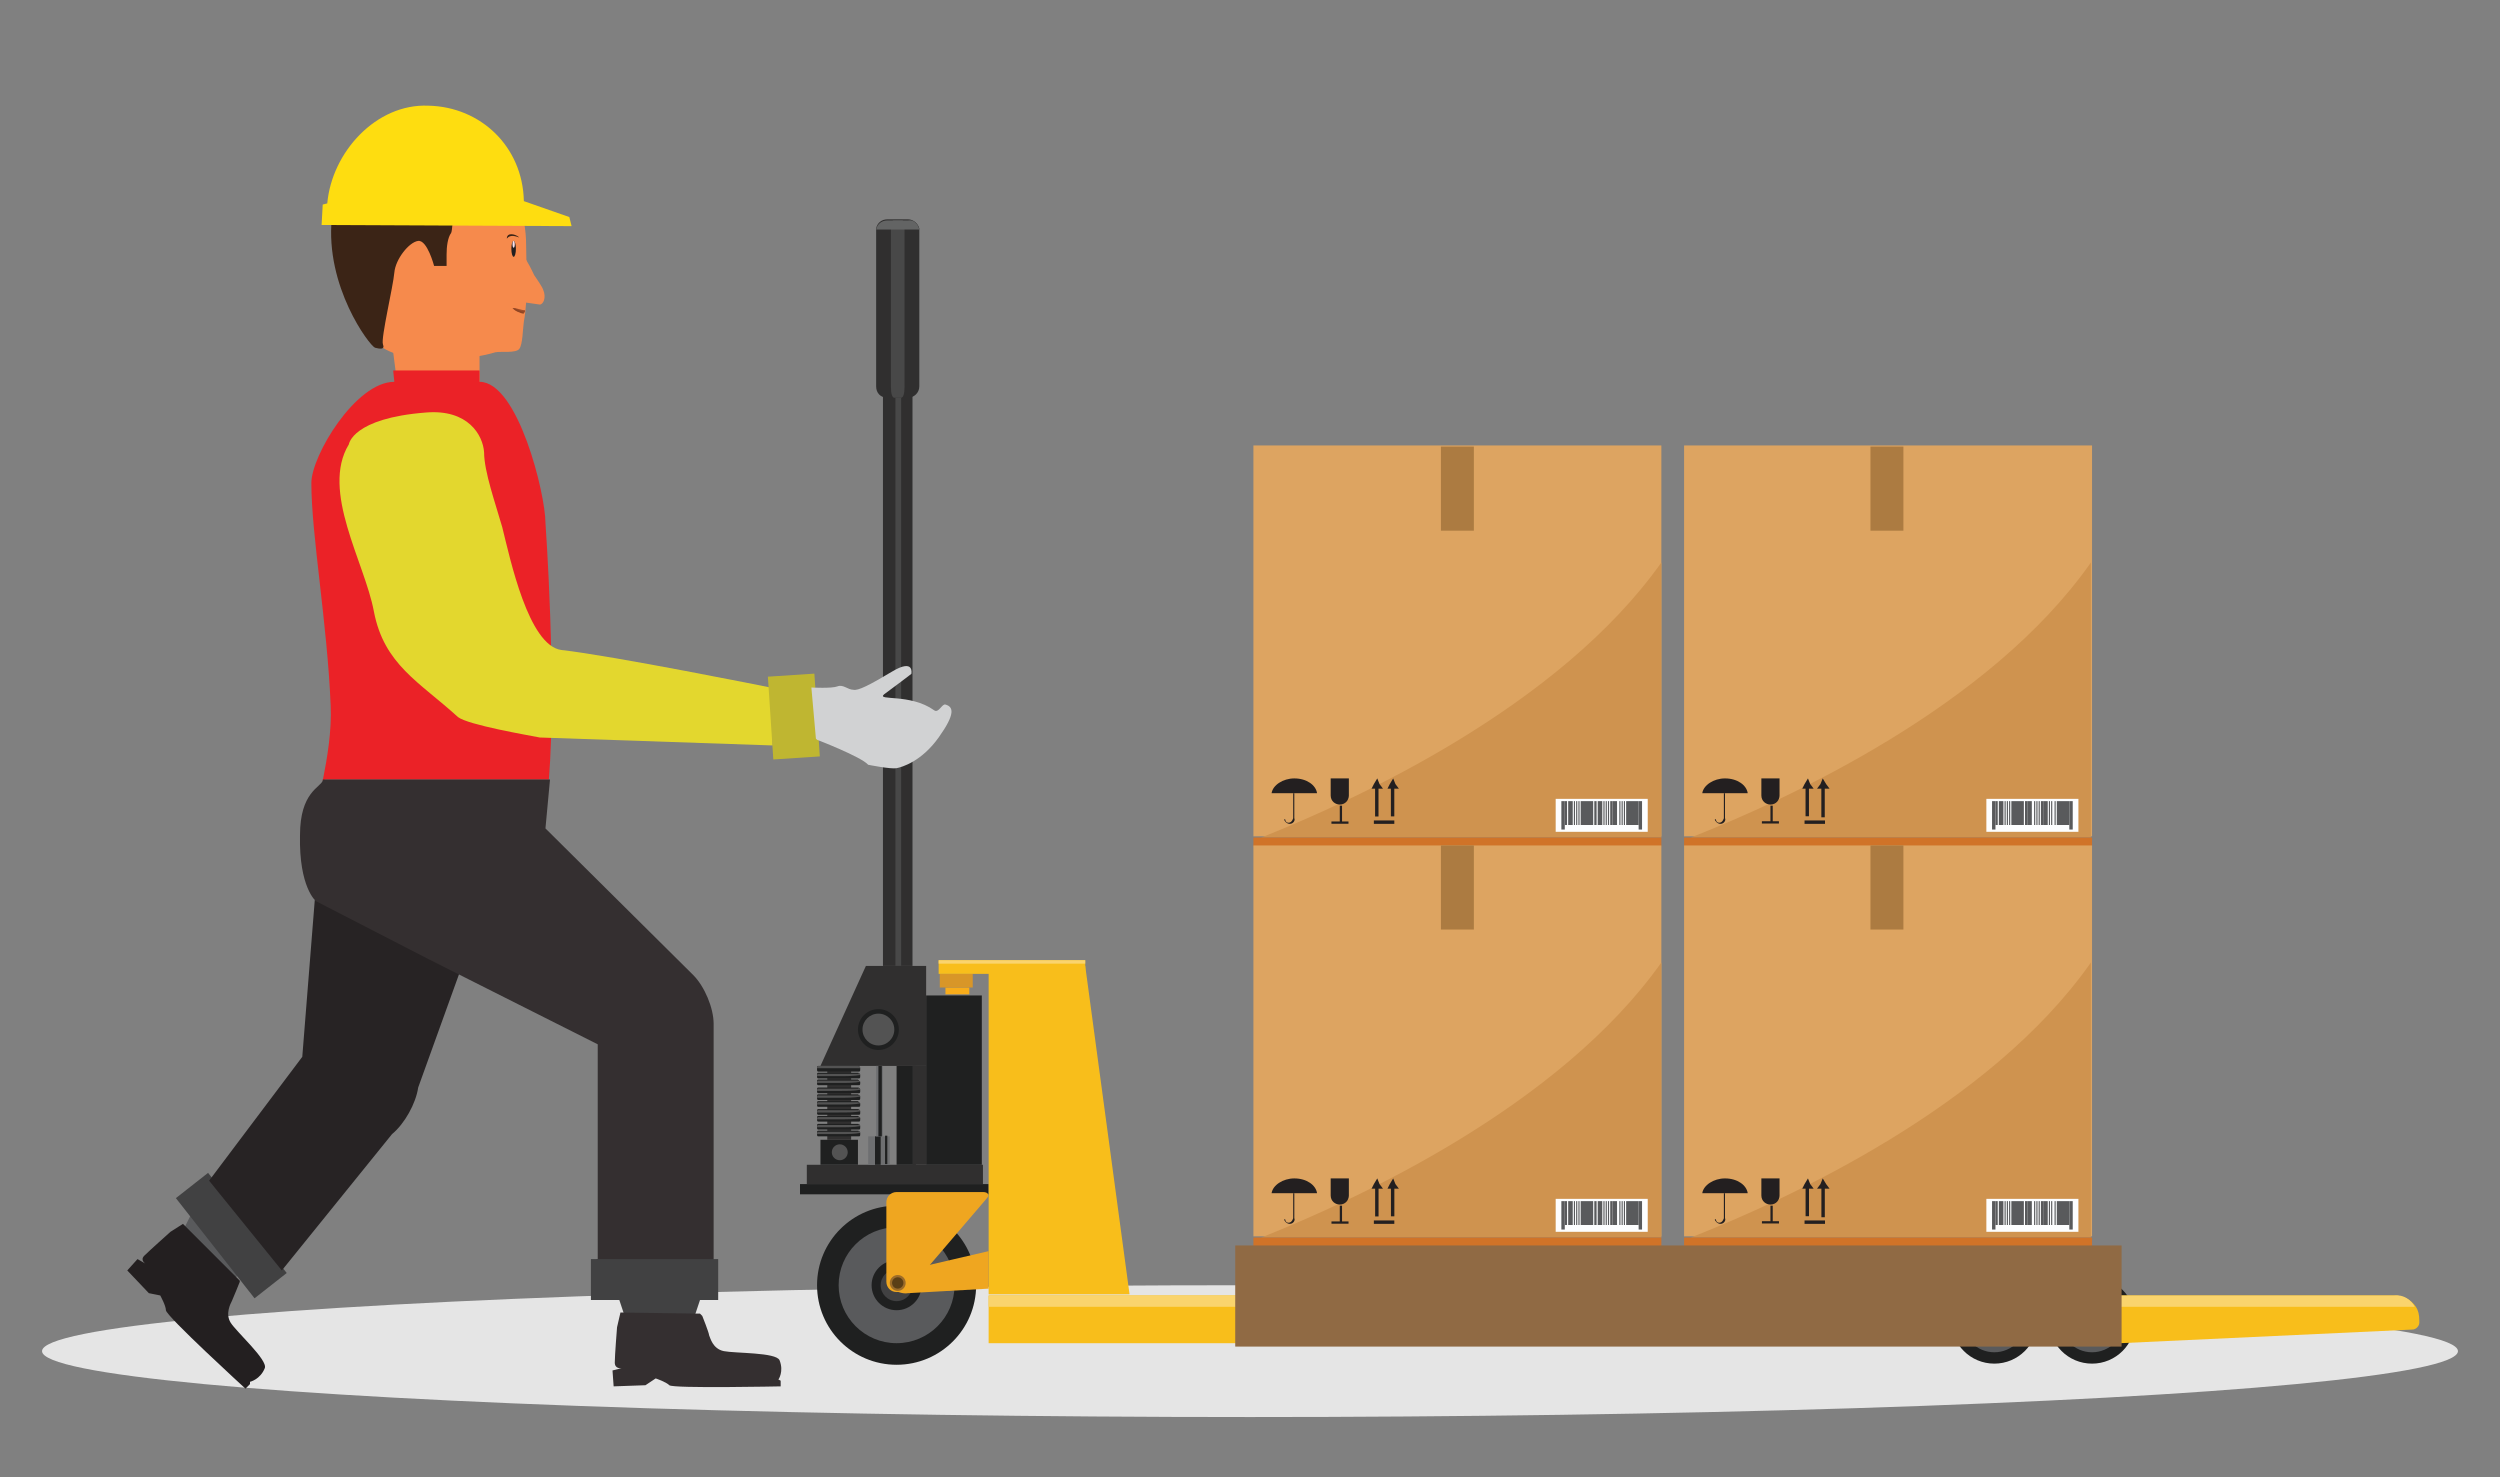 <?xml version="1.0" encoding="utf-8"?>
<!-- Generator: Adobe Illustrator 19.2.0, SVG Export Plug-In . SVG Version: 6.00 Build 0)  -->
<svg version="1.1" id="Layer_1" xmlns="http://www.w3.org/2000/svg" xmlns:xlink="http://www.w3.org/1999/xlink" x="0px" y="0px"
	 viewBox="0 0 220 130" style="enable-background:new 0 0 220 130;" xml:space="preserve">
<rect x="0" y="0" width="220" height="130" fill="#808080" stroke="none"/>
<g>
	<ellipse id="XMLID_6298_" style="fill:#E5E5E5;" cx="110" cy="118.9" rx="106.3" ry="5.8"/>
	<g id="XMLID_2918_">
		<g id="XMLID_2882_">
			<rect id="XMLID_2977_" x="77.7" y="34.4" style="fill:#302F2F;" width="2.6" height="50.6"/>
			<rect id="XMLID_2976_" x="78.8" y="34.4" style="fill:#484848;" width="0.5" height="50.6"/>
			<path id="XMLID_2975_" style="fill:#302F2F;" d="M80.9,20.3v13.7c0,0.6-0.5,1-1,1h-1.8c-0.6,0-1-0.4-1-1V20.3c0-0.1,0-0.1,0-0.2
				c0.1-0.5,0.5-0.8,1-0.8h1.8c0.5,0,0.9,0.4,1,0.8C80.9,20.2,80.9,20.3,80.9,20.3z"/>
			<path id="XMLID_2974_" style="fill:#484848;" d="M79.6,20.3v13.7c0,0.6-0.1,1-0.3,1h-0.6c-0.2,0-0.3-0.4-0.3-1V20.3
				c0-0.1,0-0.1,0-0.2c0-0.5,0.2-0.8,0.3-0.8h0.6c0.2,0,0.3,0.4,0.3,0.8C79.6,20.2,79.6,20.3,79.6,20.3z"/>
			<polygon id="XMLID_2973_" style="fill:#302F2F;" points="81.5,93.8 72.2,93.8 76.2,85 81.5,85 			"/>
			<rect id="XMLID_2972_" x="72.8" y="93.8" style="fill:#302F2F;" width="2.1" height="6.5"/>
			<g id="XMLID_2969_">
				<path id="XMLID_2971_" style="fill:#1F2020;" d="M75.7,94v0.1c0,0.1,0,0.2-0.1,0.2H72c-0.1,0-0.1-0.1-0.1-0.2V94
					c0-0.1,0-0.2,0.1-0.2h3.5C75.6,93.8,75.7,93.9,75.7,94z"/>
				<path id="XMLID_2970_" style="fill:#535353;" d="M75.7,94L75.7,94C75.2,94,74.5,94,73.8,94c-0.7,0-1.4,0-1.9,0v0
					c0-0.1,0-0.2,0.1-0.2h3.5C75.6,93.8,75.7,93.9,75.7,94z"/>
			</g>
			<g id="XMLID_2966_">
				<path id="XMLID_2968_" style="fill:#1F2020;" d="M75.7,94.6v0.1c0,0.1,0,0.2-0.1,0.2H72c-0.1,0-0.1-0.1-0.1-0.2v-0.1
					c0-0.1,0-0.2,0.1-0.2h3.5C75.6,94.4,75.7,94.5,75.7,94.6z"/>
				<path id="XMLID_2967_" style="fill:#535353;" d="M75.7,94.6L75.7,94.6c-0.5,0.1-1.1,0.1-1.9,0.1c-0.7,0-1.4,0-1.9,0v0
					c0-0.1,0-0.2,0.1-0.2h3.5C75.6,94.4,75.7,94.5,75.7,94.6z"/>
			</g>
			<g id="XMLID_2963_">
				<path id="XMLID_2965_" style="fill:#1F2020;" d="M75.7,95.2v0.1c0,0.1,0,0.2-0.1,0.2H72c-0.1,0-0.1-0.1-0.1-0.2v-0.1
					c0-0.1,0-0.2,0.1-0.2h3.5C75.6,95.1,75.7,95.2,75.7,95.2z"/>
				<path id="XMLID_2964_" style="fill:#535353;" d="M75.7,95.2L75.7,95.2c-0.5,0.1-1.1,0.1-1.9,0.1c-0.7,0-1.4,0-1.9,0v0
					c0-0.1,0-0.2,0.1-0.2h3.5C75.6,95.1,75.7,95.2,75.7,95.2z"/>
			</g>
			<g id="XMLID_2960_">
				<path id="XMLID_2962_" style="fill:#1F2020;" d="M75.7,95.9V96c0,0.1,0,0.2-0.1,0.2H72c-0.1,0-0.1-0.1-0.1-0.2v-0.1
					c0-0.1,0-0.2,0.1-0.2h3.5C75.6,95.7,75.7,95.8,75.7,95.9z"/>
				<path id="XMLID_2961_" style="fill:#535353;" d="M75.7,95.9L75.7,95.9c-0.5,0.1-1.1,0.1-1.9,0.1c-0.7,0-1.4,0-1.9,0v0
					c0-0.1,0-0.2,0.1-0.2h3.5C75.6,95.7,75.7,95.8,75.7,95.9z"/>
			</g>
			<g id="XMLID_2957_">
				<path id="XMLID_2959_" style="fill:#1F2020;" d="M75.7,96.5v0.1c0,0.1,0,0.2-0.1,0.2H72c-0.1,0-0.1-0.1-0.1-0.2v-0.1
					c0-0.1,0-0.2,0.1-0.2h3.5C75.6,96.4,75.7,96.4,75.7,96.5z"/>
				<path id="XMLID_2958_" style="fill:#535353;" d="M75.7,96.5L75.7,96.5c-0.5,0.1-1.1,0.1-1.9,0.1c-0.7,0-1.4,0-1.9,0v0
					c0-0.1,0-0.2,0.1-0.2h3.5C75.6,96.4,75.7,96.4,75.7,96.5z"/>
			</g>
			<g id="XMLID_2954_">
				<path id="XMLID_2956_" style="fill:#1F2020;" d="M75.7,97.1v0.1c0,0.1,0,0.2-0.1,0.2H72c-0.1,0-0.1-0.1-0.1-0.2v-0.1
					c0-0.1,0-0.2,0.1-0.2h3.5C75.6,97,75.7,97.1,75.7,97.1z"/>
				<path id="XMLID_2955_" style="fill:#535353;" d="M75.7,97.1L75.7,97.1c-0.5,0.1-1.1,0.1-1.9,0.1c-0.7,0-1.4,0-1.9,0v0
					c0-0.1,0-0.2,0.1-0.2h3.5C75.6,97,75.7,97.1,75.7,97.1z"/>
			</g>
			<g id="XMLID_2951_">
				<path id="XMLID_2953_" style="fill:#1F2020;" d="M75.7,97.8v0.1c0,0.1,0,0.2-0.1,0.2H72c-0.1,0-0.1-0.1-0.1-0.2v-0.1
					c0-0.1,0-0.2,0.1-0.2h3.5C75.6,97.6,75.7,97.7,75.7,97.8z"/>
				<path id="XMLID_2952_" style="fill:#535353;" d="M75.7,97.8L75.7,97.8c-0.5,0.1-1.1,0.1-1.9,0.1c-0.7,0-1.4,0-1.9,0v0
					c0-0.1,0-0.2,0.1-0.2h3.5C75.6,97.6,75.7,97.7,75.7,97.8z"/>
			</g>
			<g id="XMLID_2948_">
				<path id="XMLID_2950_" style="fill:#1F2020;" d="M75.7,98.4v0.1c0,0.1,0,0.2-0.1,0.2H72c-0.1,0-0.1-0.1-0.1-0.2v-0.1
					c0-0.1,0-0.2,0.1-0.2h3.5C75.6,98.3,75.7,98.3,75.7,98.4z"/>
				<path id="XMLID_2949_" style="fill:#535353;" d="M75.7,98.4L75.7,98.4c-0.5,0.1-1.1,0.1-1.9,0.1c-0.7,0-1.4,0-1.9,0v0
					c0-0.1,0-0.2,0.1-0.2h3.5C75.6,98.3,75.7,98.3,75.7,98.4z"/>
			</g>
			<g id="XMLID_2945_">
				<path id="XMLID_2947_" style="fill:#1F2020;" d="M75.7,99.1v0.1c0,0.1,0,0.2-0.1,0.2H72c-0.1,0-0.1-0.1-0.1-0.2v-0.1
					c0-0.1,0-0.2,0.1-0.2h3.5C75.6,98.9,75.7,99,75.7,99.1z"/>
				<path id="XMLID_2946_" style="fill:#535353;" d="M75.7,99.1L75.7,99.1c-0.5,0.1-1.1,0.1-1.9,0.1c-0.7,0-1.4,0-1.9,0v0
					c0-0.1,0-0.2,0.1-0.2h3.5C75.6,98.9,75.7,99,75.7,99.1z"/>
			</g>
			<g id="XMLID_2942_">
				<path id="XMLID_2944_" style="fill:#1F2020;" d="M75.7,99.7v0.1c0,0.1,0,0.2-0.1,0.2H72c-0.1,0-0.1-0.1-0.1-0.2v-0.1
					c0-0.1,0-0.2,0.1-0.2h3.5C75.6,99.5,75.7,99.6,75.7,99.7z"/>
				<path id="XMLID_2943_" style="fill:#535353;" d="M75.7,99.7L75.7,99.7c-0.5,0.1-1.1,0.1-1.9,0.1c-0.7,0-1.4,0-1.9,0v0
					c0-0.1,0-0.2,0.1-0.2h3.5C75.6,99.5,75.7,99.6,75.7,99.7z"/>
			</g>
			<rect id="XMLID_2941_" x="72.2" y="100.3" style="fill:#1F2020;" width="3.3" height="2.2"/>
			<circle id="XMLID_2940_" style="fill:#535353;" cx="73.9" cy="101.4" r="0.7"/>
			<rect id="XMLID_2939_" x="71" y="102.5" style="fill:#302F2F;" width="15.5" height="1.7"/>
			<rect id="XMLID_2936_" x="70.4" y="104.2" style="fill:#1F2020;" width="16.6" height="0.9"/>
			<rect id="XMLID_2935_" x="78.9" y="93.8" style="fill:#1F2020;" width="1.7" height="8.7"/>
			<rect id="XMLID_2934_" x="80.3" y="93.8" style="fill:#302F2F;" width="1.2" height="8.7"/>
			<rect id="XMLID_2933_" x="76.4" y="100" style="fill:#6E6F71;" width="1.9" height="2.5"/>
			<rect id="XMLID_2932_" x="77" y="100" style="fill:#1F2020;" width="0.5" height="2.5"/>
			
				<rect id="XMLID_2931_" x="77.9" y="100" transform="matrix(-1 -1.224647e-016 1.224647e-016 -1 155.984 202.44)" style="fill:#1F2020;" width="0.2" height="2.5"/>
			<rect id="XMLID_2930_" x="77.1" y="93.8" style="fill:#6E6F71;" width="0.6" height="6.2"/>
			<circle id="XMLID_2929_" style="fill:#1F2020;" cx="77.3" cy="90.6" r="1.8"/>
			<rect id="XMLID_2928_" x="77.3" y="93.8" style="fill:#1F2020;" width="0.3" height="6.2"/>
			<circle id="XMLID_2927_" style="fill:#535353;" cx="77.3" cy="90.6" r="1.4"/>
			<rect id="XMLID_2926_" x="81.5" y="87.6" style="fill:#1F2020;" width="4.9" height="14.9"/>
			<rect id="XMLID_2923_" x="83.2" y="86.9" style="fill:#F8AC1A;" width="2.1" height="0.6"/>
			<rect id="XMLID_2920_" x="82.7" y="85.7" style="fill:#D89628;" width="2.9" height="1.2"/>
			<rect id="XMLID_2917_" x="82.6" y="84.5" style="fill:#F8BE1B;" width="12.9" height="1.2"/>
			<polygon id="XMLID_2916_" style="fill:#F8BE1B;" points="99.4,113.9 87,113.9 87,85 95.5,85 			"/>
			<g id="XMLID_2911_">
				<circle id="XMLID_2915_" style="fill:#1F2020;" cx="78.9" cy="113.1" r="7"/>
				<circle id="XMLID_2914_" style="fill:#595A5C;" cx="78.9" cy="113.1" r="5.1"/>
				<circle id="XMLID_2913_" style="fill:#1F2020;" cx="78.9" cy="113.1" r="2.2"/>
				<circle id="XMLID_2912_" style="fill:#414142;" cx="78.9" cy="113.1" r="1.4"/>
			</g>
			<g id="XMLID_2906_">
				<circle id="XMLID_2910_" style="fill:#1F2020;" cx="175.5" cy="116.2" r="3.8"/>
				<circle id="XMLID_2909_" style="fill:#595A5C;" cx="175.5" cy="116.2" r="2.8"/>
				<circle id="XMLID_2908_" style="fill:#1F2020;" cx="175.5" cy="116.2" r="1.2"/>
				<circle id="XMLID_2907_" style="fill:#414142;" cx="175.5" cy="116.2" r="0.8"/>
			</g>
			<g id="XMLID_2900_">
				<circle id="XMLID_2905_" style="fill:#1F2020;" cx="184.1" cy="116.2" r="3.8"/>
				<circle id="XMLID_2904_" style="fill:#595A5C;" cx="184.1" cy="116.2" r="2.8"/>
				<circle id="XMLID_2902_" style="fill:#1F2020;" cx="184.1" cy="116.2" r="1.2"/>
				<circle id="XMLID_2901_" style="fill:#414142;" cx="184.1" cy="116.2" r="0.8"/>
			</g>
			<path id="XMLID_2899_" style="fill:#EFA620;" d="M80.3,113.1c-0.3,0.4-0.9,0.6-1.4,0.6h0c-0.5,0-0.9-0.4-0.9-0.9v-7
				c0-0.5,0.4-0.9,0.9-0.9h7.6c0.5,0,0.6,0.3,0.3,0.6L80.3,113.1z"/>
			<path id="XMLID_2898_" style="fill:#EFA620;" d="M87,110.8c0,0,0-0.7,0-0.7l-8.6,2c-0.3,0.3-0.3,0.9,0,1.2l0,0
				c0.3,0.3,1,0.6,1.5,0.5l7.1-0.4L87,110.8z"/>
			<circle id="XMLID_2897_" style="fill:#9C6C29;" cx="79" cy="112.9" r="0.7"/>
			<circle id="XMLID_2896_" style="fill:#5B3F16;" cx="79" cy="112.9" r="0.5"/>
			<path id="XMLID_2895_" style="fill:#F8BE1B;" d="M212.9,116.2v0.2c0,0.3-0.3,0.6-0.6,0.6l-25.7,1.2H87v-4.2h123.7
				c0.8,0,1.5,0.4,1.9,1C212.8,115.3,212.9,115.7,212.9,116.2z"/>
			<path id="XMLID_2893_" style="fill:#FAD46D;" d="M212.5,115H87v-1h123.7C211.5,113.9,212.2,114.4,212.5,115z"/>
			<rect id="XMLID_2887_" x="82.6" y="84.5" style="fill:#FAD46D;" width="12.9" height="0.3"/>
			<path id="XMLID_2883_" style="fill:#636464;" d="M80.9,20.2h-3.8c0.1-0.5,0.5-0.8,1-0.8h1.8C80.4,19.3,80.8,19.7,80.9,20.2z"/>
		</g>
		<g id="XMLID_4683_">
			<g id="XMLID_4685_">
				<g id="XMLID_4836_">
					<rect id="XMLID_4883_" x="110.3" y="39.2" style="fill:#DDA461;" width="35.9" height="34.4"/>
					<path id="XMLID_4880_" style="fill:#CF934F;" d="M146.2,49.5v24.2h-35.2C119.5,70.3,137.2,62.2,146.2,49.5z"/>
					<rect id="XMLID_4877_" x="110.3" y="73.7" style="fill:#D07328;" width="35.9" height="0.8"/>
					<g id="XMLID_4863_">
						<rect id="XMLID_4876_" x="120.9" y="72.2" style="fill:#231F20;" width="1.8" height="0.3"/>
						
							<rect id="XMLID_4875_" x="119.9" y="70.4" transform="matrix(6.123234e-017 -1 1 6.123234e-017 50.608 191.751)" style="fill:#231F20;" width="2.6" height="0.3"/>
						
							<rect id="XMLID_4874_" x="121.3" y="70.4" transform="matrix(6.123234e-017 -1 1 6.123234e-017 51.998 193.142)" style="fill:#231F20;" width="2.6" height="0.3"/>
						<polygon id="XMLID_4873_" style="fill:#231F20;" points="121.2,68.5 121.4,69 121.7,69.4 121.2,69.4 120.7,69.4 120.9,69 
													"/>
						<polygon id="XMLID_4872_" style="fill:#231F20;" points="122.6,68.5 122.8,69 123.1,69.4 122.6,69.4 122.1,69.4 122.3,69 
													"/>
						<g id="XMLID_4868_">
							<path id="XMLID_4871_" style="fill:#231F20;" d="M117.1,68.5V70c0,0.5,0.4,0.8,0.8,0.8c0.5,0,0.8-0.4,0.8-0.8v-1.5H117.1z"/>
							<rect id="XMLID_4870_" x="117.9" y="70.9" style="fill:#231F20;" width="0.2" height="1.5"/>
							
								<rect id="XMLID_4869_" x="117.9" y="71.6" transform="matrix(6.123234e-017 -1 1 6.123234e-017 45.566 190.39)" style="fill:#231F20;" width="0.2" height="1.5"/>
						</g>
						<g id="XMLID_4864_">
							<path id="XMLID_4867_" style="fill:#231F20;" d="M115.9,69.8c-0.1-0.7-0.9-1.3-2-1.3c-1,0-1.9,0.6-2,1.3H115.9z"/>
							<g id="XMLID_4865_">
								<path id="XMLID_4866_" style="fill:#231F20;" d="M113.5,72.5c-0.3,0-0.5-0.3-0.5-0.4l0.1,0c0,0,0,0.3,0.3,0.3
									c0.3,0,0.4-0.4,0.4-0.4l0-2.2h0.1V72C114,72.2,113.8,72.5,113.5,72.5z"/>
							</g>
						</g>
					</g>
					<rect id="XMLID_4860_" x="126.8" y="39.3" style="fill:#AC7B41;" width="2.9" height="7.4"/>
					<g id="XMLID_4837_">
						<rect id="XMLID_4857_" x="136.9" y="70.3" style="fill:#FDFEFF;" width="8.1" height="2.9"/>
						<rect id="XMLID_4856_" x="137.4" y="70.5" style="fill:#595A5C;" width="0.3" height="2.5"/>
						<rect id="XMLID_4855_" x="144.2" y="70.5" style="fill:#595A5C;" width="0.3" height="2.5"/>
						<rect id="XMLID_4854_" x="137.7" y="70.5" style="fill:#595A5C;" width="0.2" height="2.1"/>
						<rect id="XMLID_4853_" x="138.5" y="70.5" style="fill:#595A5C;" width="0.1" height="2.1"/>
						<rect id="XMLID_4852_" x="138.7" y="70.5" style="fill:#595A5C;" width="0.1" height="2.1"/>
						<rect id="XMLID_4851_" x="138.9" y="70.5" style="fill:#595A5C;" width="0.1" height="2.1"/>
						<rect id="XMLID_4850_" x="138" y="70.5" style="fill:#595A5C;" width="0.4" height="2.1"/>
						<rect id="XMLID_4849_" x="140.3" y="70.5" style="fill:#595A5C;" width="0.2" height="2.1"/>
						<rect id="XMLID_4848_" x="141.1" y="70.5" style="fill:#595A5C;" width="0.1" height="2.1"/>
						<rect id="XMLID_4847_" x="141.3" y="70.5" style="fill:#595A5C;" width="0.1" height="2.1"/>
						<rect id="XMLID_4846_" x="141.5" y="70.5" style="fill:#595A5C;" width="0.1" height="2.1"/>
						<rect id="XMLID_4845_" x="140.6" y="70.5" style="fill:#595A5C;" width="0.4" height="2.1"/>
						<rect id="XMLID_4844_" x="141.7" y="70.5" style="fill:#595A5C;" width="0.2" height="2.1"/>
						<rect id="XMLID_4843_" x="142.5" y="70.5" style="fill:#595A5C;" width="0.1" height="2.1"/>
						<rect id="XMLID_4842_" x="142.7" y="70.5" style="fill:#595A5C;" width="0.1" height="2.1"/>
						<rect id="XMLID_4841_" x="142.9" y="70.5" style="fill:#595A5C;" width="0.1" height="2.1"/>
						<rect id="XMLID_4840_" x="141.9" y="70.5" style="fill:#595A5C;" width="0.4" height="2.1"/>
						<rect id="XMLID_4839_" x="139.1" y="70.5" style="fill:#595A5C;" width="1.1" height="2.1"/>
						<rect id="XMLID_4838_" x="143.1" y="70.5" style="fill:#595A5C;" width="1.1" height="2.1"/>
					</g>
				</g>
				<g id="XMLID_4786_">
					<rect id="XMLID_4833_" x="110.3" y="74.4" style="fill:#DDA461;" width="35.9" height="34.4"/>
					<path id="XMLID_4830_" style="fill:#CF934F;" d="M146.2,84.7v24.2h-35.2C119.5,105.5,137.2,97.4,146.2,84.7z"/>
					<rect id="XMLID_4827_" x="110.3" y="108.9" style="fill:#D07328;" width="35.9" height="0.8"/>
					<g id="XMLID_4813_">
						<rect id="XMLID_4826_" x="120.9" y="107.4" style="fill:#231F20;" width="1.8" height="0.3"/>
						
							<rect id="XMLID_4825_" x="119.9" y="105.6" transform="matrix(6.123234e-017 -1 1 6.123234e-017 15.412 226.947)" style="fill:#231F20;" width="2.6" height="0.3"/>
						
							<rect id="XMLID_4824_" x="121.3" y="105.6" transform="matrix(6.123234e-017 -1 1 6.123234e-017 16.803 228.337)" style="fill:#231F20;" width="2.6" height="0.3"/>
						<polygon id="XMLID_4823_" style="fill:#231F20;" points="121.2,103.7 121.4,104.2 121.7,104.6 121.2,104.6 120.7,104.6 
							120.9,104.2 						"/>
						<polygon id="XMLID_4822_" style="fill:#231F20;" points="122.6,103.7 122.8,104.2 123.1,104.6 122.6,104.6 122.1,104.6 
							122.3,104.2 						"/>
						<g id="XMLID_4818_">
							<path id="XMLID_4821_" style="fill:#231F20;" d="M117.1,103.7v1.5c0,0.5,0.4,0.8,0.8,0.8c0.5,0,0.8-0.4,0.8-0.8v-1.5H117.1z"
								/>
							<rect id="XMLID_4820_" x="117.9" y="106.1" style="fill:#231F20;" width="0.2" height="1.5"/>
							
								<rect id="XMLID_4819_" x="117.9" y="106.8" transform="matrix(6.123234e-017 -1 1 6.123234e-017 10.37 225.586)" style="fill:#231F20;" width="0.2" height="1.5"/>
						</g>
						<g id="XMLID_4814_">
							<path id="XMLID_4817_" style="fill:#231F20;" d="M115.9,105c-0.1-0.7-0.9-1.3-2-1.3c-1,0-1.9,0.6-2,1.3H115.9z"/>
							<g id="XMLID_4815_">
								<path id="XMLID_4816_" style="fill:#231F20;" d="M113.5,107.7c-0.3,0-0.5-0.3-0.5-0.4l0.1,0c0,0,0,0.3,0.3,0.3
									c0.3,0,0.4-0.4,0.4-0.4l0-2.2h0.1v2.2C114,107.4,113.8,107.7,113.5,107.7z"/>
							</g>
						</g>
					</g>
					<rect id="XMLID_4810_" x="126.8" y="74.4" style="fill:#AC7B41;" width="2.9" height="7.4"/>
					<g id="XMLID_4787_">
						<rect id="XMLID_4807_" x="136.9" y="105.5" style="fill:#FDFEFF;" width="8.1" height="2.9"/>
						<rect id="XMLID_4806_" x="137.4" y="105.7" style="fill:#595A5C;" width="0.3" height="2.5"/>
						<rect id="XMLID_4805_" x="144.2" y="105.7" style="fill:#595A5C;" width="0.3" height="2.5"/>
						<rect id="XMLID_4804_" x="137.7" y="105.7" style="fill:#595A5C;" width="0.2" height="2.1"/>
						<rect id="XMLID_4803_" x="138.5" y="105.7" style="fill:#595A5C;" width="0.1" height="2.1"/>
						<rect id="XMLID_4802_" x="138.7" y="105.7" style="fill:#595A5C;" width="0.1" height="2.1"/>
						<rect id="XMLID_4801_" x="138.9" y="105.7" style="fill:#595A5C;" width="0.1" height="2.1"/>
						<rect id="XMLID_4800_" x="138" y="105.7" style="fill:#595A5C;" width="0.4" height="2.1"/>
						<rect id="XMLID_4799_" x="140.3" y="105.7" style="fill:#595A5C;" width="0.2" height="2.1"/>
						<rect id="XMLID_4798_" x="141.1" y="105.7" style="fill:#595A5C;" width="0.1" height="2.1"/>
						<rect id="XMLID_4797_" x="141.3" y="105.7" style="fill:#595A5C;" width="0.1" height="2.1"/>
						<rect id="XMLID_4796_" x="141.5" y="105.7" style="fill:#595A5C;" width="0.1" height="2.1"/>
						<rect id="XMLID_4795_" x="140.6" y="105.7" style="fill:#595A5C;" width="0.4" height="2.1"/>
						<rect id="XMLID_4794_" x="141.7" y="105.7" style="fill:#595A5C;" width="0.2" height="2.1"/>
						<rect id="XMLID_4793_" x="142.5" y="105.7" style="fill:#595A5C;" width="0.1" height="2.1"/>
						<rect id="XMLID_4792_" x="142.7" y="105.7" style="fill:#595A5C;" width="0.1" height="2.1"/>
						<rect id="XMLID_4791_" x="142.9" y="105.7" style="fill:#595A5C;" width="0.1" height="2.1"/>
						<rect id="XMLID_4790_" x="141.9" y="105.7" style="fill:#595A5C;" width="0.4" height="2.1"/>
						<rect id="XMLID_4789_" x="139.1" y="105.7" style="fill:#595A5C;" width="1.1" height="2.1"/>
						<rect id="XMLID_4788_" x="143.1" y="105.7" style="fill:#595A5C;" width="1.1" height="2.1"/>
					</g>
				</g>
				<g id="XMLID_4736_">
					<rect id="XMLID_4783_" x="148.2" y="39.2" style="fill:#DDA461;" width="35.9" height="34.4"/>
					<path id="XMLID_4780_" style="fill:#CF934F;" d="M184,49.5v24.2h-35.2C157.4,70.3,175.1,62.2,184,49.5z"/>
					<rect id="XMLID_4777_" x="148.2" y="73.7" style="fill:#D07328;" width="35.9" height="0.8"/>
					<g id="XMLID_4763_">
						<rect id="XMLID_4776_" x="158.8" y="72.2" style="fill:#231F20;" width="1.8" height="0.3"/>
						
							<rect id="XMLID_4775_" x="157.8" y="70.4" transform="matrix(6.123234e-017 -1 1 6.123234e-017 88.488 229.631)" style="fill:#231F20;" width="2.6" height="0.3"/>
						
							<rect id="XMLID_4774_" x="159.1" y="70.4" transform="matrix(6.123234e-017 -1 1 6.123234e-017 89.878 231.022)" style="fill:#231F20;" width="2.6" height="0.3"/>
						<polygon id="XMLID_4773_" style="fill:#231F20;" points="159.1,68.5 159.3,69 159.6,69.4 159.1,69.4 158.6,69.4 158.8,69 
													"/>
						<polygon id="XMLID_4772_" style="fill:#231F20;" points="160.4,68.5 160.7,69 161,69.4 160.4,69.4 159.9,69.4 160.2,69 						
							"/>
						<g id="XMLID_4768_">
							<path id="XMLID_4771_" style="fill:#231F20;" d="M155,68.5V70c0,0.5,0.4,0.8,0.8,0.8c0.5,0,0.8-0.4,0.8-0.8v-1.5H155z"/>
							<rect id="XMLID_4770_" x="155.8" y="70.9" style="fill:#231F20;" width="0.2" height="1.5"/>
							
								<rect id="XMLID_4769_" x="155.8" y="71.6" transform="matrix(6.123234e-017 -1 1 6.123234e-017 83.446 228.27)" style="fill:#231F20;" width="0.2" height="1.5"/>
						</g>
						<g id="XMLID_4764_">
							<path id="XMLID_4767_" style="fill:#231F20;" d="M153.8,69.8c-0.1-0.7-0.9-1.3-2-1.3c-1,0-1.9,0.6-2,1.3H153.8z"/>
							<g id="XMLID_4765_">
								<path id="XMLID_4766_" style="fill:#231F20;" d="M151.4,72.5c-0.3,0-0.5-0.3-0.5-0.4l0.1,0c0,0,0,0.3,0.3,0.3
									c0.3,0,0.4-0.4,0.4-0.4l0-2.2h0.1V72C151.9,72.2,151.7,72.5,151.4,72.5z"/>
							</g>
						</g>
					</g>
					<rect id="XMLID_4760_" x="164.6" y="39.3" style="fill:#AC7B41;" width="2.9" height="7.4"/>
					<g id="XMLID_4737_">
						<rect id="XMLID_4757_" x="174.8" y="70.3" style="fill:#FDFEFF;" width="8.1" height="2.9"/>
						<rect id="XMLID_4756_" x="175.3" y="70.5" style="fill:#595A5C;" width="0.3" height="2.5"/>
						<rect id="XMLID_4755_" x="182.1" y="70.5" style="fill:#595A5C;" width="0.3" height="2.5"/>
						<rect id="XMLID_4754_" x="175.6" y="70.5" style="fill:#595A5C;" width="0.2" height="2.1"/>
						<rect id="XMLID_4753_" x="176.4" y="70.5" style="fill:#595A5C;" width="0.1" height="2.1"/>
						<rect id="XMLID_4752_" x="176.6" y="70.5" style="fill:#595A5C;" width="0.1" height="2.1"/>
						<rect id="XMLID_4751_" x="176.8" y="70.5" style="fill:#595A5C;" width="0.1" height="2.1"/>
						<rect id="XMLID_4750_" x="175.9" y="70.5" style="fill:#595A5C;" width="0.4" height="2.1"/>
						<rect id="XMLID_4749_" x="178.2" y="70.5" style="fill:#595A5C;" width="0.2" height="2.1"/>
						<rect id="XMLID_4748_" x="179" y="70.5" style="fill:#595A5C;" width="0.1" height="2.1"/>
						<rect id="XMLID_4747_" x="179.2" y="70.5" style="fill:#595A5C;" width="0.1" height="2.1"/>
						<rect id="XMLID_4746_" x="179.4" y="70.5" style="fill:#595A5C;" width="0.1" height="2.1"/>
						<rect id="XMLID_4745_" x="178.4" y="70.5" style="fill:#595A5C;" width="0.4" height="2.1"/>
						<rect id="XMLID_4744_" x="179.6" y="70.5" style="fill:#595A5C;" width="0.2" height="2.1"/>
						<rect id="XMLID_4743_" x="180.3" y="70.5" style="fill:#595A5C;" width="0.1" height="2.1"/>
						<rect id="XMLID_4742_" x="180.5" y="70.5" style="fill:#595A5C;" width="0.1" height="2.1"/>
						<rect id="XMLID_4741_" x="180.8" y="70.5" style="fill:#595A5C;" width="0.1" height="2.1"/>
						<rect id="XMLID_4740_" x="179.8" y="70.5" style="fill:#595A5C;" width="0.4" height="2.1"/>
						<rect id="XMLID_4739_" x="177" y="70.5" style="fill:#595A5C;" width="1.1" height="2.1"/>
						<rect id="XMLID_4738_" x="181" y="70.5" style="fill:#595A5C;" width="1.1" height="2.1"/>
					</g>
				</g>
				<g id="XMLID_4686_">
					<rect id="XMLID_4733_" x="148.2" y="74.4" style="fill:#DDA461;" width="35.9" height="34.4"/>
					<path id="XMLID_4730_" style="fill:#CF934F;" d="M184,84.7v24.2h-35.2C157.4,105.5,175.1,97.4,184,84.7z"/>
					<rect id="XMLID_4727_" x="148.2" y="108.9" style="fill:#D07328;" width="35.9" height="0.8"/>
					<g id="XMLID_4713_">
						<rect id="XMLID_4726_" x="158.8" y="107.4" style="fill:#231F20;" width="1.8" height="0.3"/>
						
							<rect id="XMLID_4725_" x="157.8" y="105.6" transform="matrix(6.123234e-017 -1 1 6.123234e-017 53.292 264.827)" style="fill:#231F20;" width="2.6" height="0.3"/>
						
							<rect id="XMLID_4724_" x="159.1" y="105.6" transform="matrix(6.123234e-017 -1 1 6.123234e-017 54.683 266.217)" style="fill:#231F20;" width="2.6" height="0.3"/>
						<polygon id="XMLID_4723_" style="fill:#231F20;" points="159.1,103.7 159.3,104.2 159.6,104.6 159.1,104.6 158.6,104.6 
							158.8,104.2 						"/>
						<polygon id="XMLID_4722_" style="fill:#231F20;" points="160.4,103.7 160.7,104.2 161,104.6 160.4,104.6 159.9,104.6 
							160.2,104.2 						"/>
						<g id="XMLID_4718_">
							<path id="XMLID_4721_" style="fill:#231F20;" d="M155,103.7v1.5c0,0.5,0.4,0.8,0.8,0.8c0.5,0,0.8-0.4,0.8-0.8v-1.5H155z"/>
							<rect id="XMLID_4720_" x="155.8" y="106.1" style="fill:#231F20;" width="0.2" height="1.5"/>
							
								<rect id="XMLID_4719_" x="155.8" y="106.8" transform="matrix(6.123234e-017 -1 1 6.123234e-017 48.25 263.466)" style="fill:#231F20;" width="0.2" height="1.5"/>
						</g>
						<g id="XMLID_4714_">
							<path id="XMLID_4717_" style="fill:#231F20;" d="M153.8,105c-0.1-0.7-0.9-1.3-2-1.3c-1,0-1.9,0.6-2,1.3H153.8z"/>
							<g id="XMLID_4715_">
								<path id="XMLID_4716_" style="fill:#231F20;" d="M151.4,107.7c-0.3,0-0.5-0.3-0.5-0.4l0.1,0c0,0,0,0.3,0.3,0.3
									c0.3,0,0.4-0.4,0.4-0.4l0-2.2h0.1v2.2C151.9,107.4,151.7,107.7,151.4,107.7z"/>
							</g>
						</g>
					</g>
					<rect id="XMLID_4710_" x="164.6" y="74.4" style="fill:#AC7B41;" width="2.9" height="7.4"/>
					<g id="XMLID_4687_">
						<rect id="XMLID_4707_" x="174.8" y="105.5" style="fill:#FDFEFF;" width="8.1" height="2.9"/>
						<rect id="XMLID_4706_" x="175.3" y="105.7" style="fill:#595A5C;" width="0.3" height="2.5"/>
						<rect id="XMLID_4705_" x="182.1" y="105.7" style="fill:#595A5C;" width="0.3" height="2.5"/>
						<rect id="XMLID_4704_" x="175.6" y="105.7" style="fill:#595A5C;" width="0.2" height="2.1"/>
						<rect id="XMLID_4703_" x="176.4" y="105.7" style="fill:#595A5C;" width="0.1" height="2.1"/>
						<rect id="XMLID_4702_" x="176.6" y="105.7" style="fill:#595A5C;" width="0.1" height="2.1"/>
						<rect id="XMLID_4701_" x="176.8" y="105.7" style="fill:#595A5C;" width="0.1" height="2.1"/>
						<rect id="XMLID_4700_" x="175.9" y="105.7" style="fill:#595A5C;" width="0.4" height="2.1"/>
						<rect id="XMLID_4699_" x="178.2" y="105.7" style="fill:#595A5C;" width="0.2" height="2.1"/>
						<rect id="XMLID_4698_" x="179" y="105.7" style="fill:#595A5C;" width="0.1" height="2.1"/>
						<rect id="XMLID_4697_" x="179.2" y="105.7" style="fill:#595A5C;" width="0.1" height="2.1"/>
						<rect id="XMLID_4696_" x="179.4" y="105.7" style="fill:#595A5C;" width="0.1" height="2.1"/>
						<rect id="XMLID_4695_" x="178.4" y="105.7" style="fill:#595A5C;" width="0.4" height="2.1"/>
						<rect id="XMLID_4694_" x="179.6" y="105.7" style="fill:#595A5C;" width="0.2" height="2.1"/>
						<rect id="XMLID_4693_" x="180.3" y="105.7" style="fill:#595A5C;" width="0.1" height="2.1"/>
						<rect id="XMLID_4692_" x="180.5" y="105.7" style="fill:#595A5C;" width="0.1" height="2.1"/>
						<rect id="XMLID_4691_" x="180.8" y="105.7" style="fill:#595A5C;" width="0.1" height="2.1"/>
						<rect id="XMLID_4690_" x="179.8" y="105.7" style="fill:#595A5C;" width="0.4" height="2.1"/>
						<rect id="XMLID_4689_" x="177" y="105.7" style="fill:#595A5C;" width="1.1" height="2.1"/>
						<rect id="XMLID_4688_" x="181" y="105.7" style="fill:#595A5C;" width="1.1" height="2.1"/>
					</g>
				</g>
			</g>
			<rect id="XMLID_4684_" x="108.7" y="109.6" style="fill:#906A44;" width="78" height="8.9"/>
		</g>
	</g>
	<g id="XMLID_3039_">
		<g id="XMLID_3221_">
			<g id="XMLID_3224_">
				<polygon id="XMLID_3114_" style="fill:#595A5C;" points="16.1,108.3 20.5,112.5 21.9,111.8 16.8,106.9 				"/>
				<path id="XMLID_3113_" style="fill:#231F20;" d="M21.1,112.8c0,0-0.6,1.5-0.7,1.7c-0.1,0.2-0.6,1.1-0.1,1.9c0.5,0.8,3.3,3.3,3,4
					c-0.4,1-1.3,1.2-1.3,1.2l0,0.2l-0.4,0.4c0,0-7-6.4-7-6.9c0-0.4-0.5-1.3-0.5-1.3l-1-0.2l-1.9-2l0.9-1l0.7,0.4
					c0,0-0.5-0.3-0.1-0.7c0.4-0.4,2.3-2.1,2.3-2.1l1.1-0.7l5,5L21.1,112.8z"/>
			</g>
			
				<rect id="XMLID_3112_" x="18.5" y="103.1" transform="matrix(0.787 -0.618 0.618 0.787 -62.798 35.729)" style="fill:#414142;" width="3.6" height="11.2"/>
			<path id="XMLID_3111_" style="fill:#272324;" d="M34.5,99.8l-9.7,12l-6.4-7.9l8.2-10.9l1.1-13.8L43,78.5l-6.2,17.2
				C36.6,97.1,35.6,98.9,34.5,99.8z"/>
		</g>
		<polygon id="XMLID_3110_" style="fill:#F68A4C;" points="35,34.1 42.2,34.5 42.2,31 34.6,31 		"/>
		<path id="XMLID_3109_" style="fill:#EB2227;" d="M28.4,68.7c0.1,0,0.2-0.1,0.2-0.1h19.7C49,60,48,46,48,46
			c0-2.5-2.4-12.4-5.8-12.4l0-1h-7.6l0.1,1c-3.4,0-7.3,6.5-7.3,8.9c0,4.6,1.4,12.3,1.7,19.6C29.2,64.3,28.8,66.7,28.4,68.7z"/>
		<path id="XMLID_3108_" style="fill:#F68A4C;" d="M30.1,21.5c0,5.5,1.8,10.1,7.3,10c2.2,0,3.8,0.2,6.2-0.5c0.5-0.1,1.8,0.1,2.1-0.3
			c0.3-0.4,0.3-1.7,0.4-2.4c0.4-2.1,0.2-5,0.2-6.7c0-5.5-3.9-10-8.8-10C32.5,11.6,30.1,16,30.1,21.5z"/>
		<path id="XMLID_3107_" style="fill:#342F30;" d="M27.8,79.3l9.9,5.1l14.9,7.5v19h10.2l0-20.8c0-1.4-0.8-3.3-1.8-4.3L48,72.9
			l0.4-4.3l-20,0c0,0,0,0,0,0.1c-0.2,0.6-2,1-2,4.8C26.3,78.1,27.8,79.3,27.8,79.3z"/>
		<g id="XMLID_3207_">
			<g id="XMLID_3210_">
				<polygon id="XMLID_3106_" style="fill:#414142;" points="55,115.9 61.1,115.9 61.6,114.4 54.5,114.4 				"/>
				<path id="XMLID_3105_" style="fill:#342F30;" d="M61.8,115.8c0,0,0.6,1.5,0.6,1.7c0.1,0.2,0.3,1.2,1.3,1.4
					c1,0.2,4.6,0.1,4.9,0.8c0.4,1-0.1,1.7-0.1,1.7l0.2,0.1l0,0.5c0,0-9.5,0.2-9.8-0.1c-0.3-0.3-1.2-0.6-1.2-0.6l-0.9,0.6L54,122
					l-0.1-1.4l0.8-0.2c0,0-0.6,0.1-0.6-0.5c0-0.6,0.2-3.1,0.2-3.1l0.3-1.3l7,0.1L61.8,115.8z"/>
			</g>
			<polygon id="XMLID_3104_" style="fill:#342F30;" points="52.5,110.8 52.5,111.4 62.7,111.4 62.7,110.8 			"/>
			<rect id="XMLID_3103_" x="52" y="110.8" style="fill:#414142;" width="11.2" height="3.6"/>
		</g>
		<path id="XMLID_3102_" style="fill:#F68A4C;" d="M47,24.2c0.2,0.3,0.7,1,0.8,1.3c0.3,0.7,0,1.3-0.3,1.3l-1.4-0.2l-0.2-4.3
			C45.9,22.2,46.5,23.1,47,24.2z"/>
		<path id="XMLID_3100_" style="fill:#3B2416;" d="M39.9,16.8c0,0,0,3.3-0.2,3.7c-0.3,0.4-0.4,1.2-0.4,1.9c0,0.7,0,1,0,1h-1.1
			c0,0-0.6-2.3-1.4-2.2c-0.8,0.1-2,1.6-2.1,2.8c-0.1,1.2-1.2,5.8-1,6.3c0.2,0.5-0.3,0.4-0.7,0.3c-0.5-0.2-4.4-5.4-3.8-11.4
			c0.1-0.8,0.4-2.7,0.9-3.8c1.1-2.2,4-4.1,5.6-4.5c3.7-1,8.9,3,8.9,3l1.1,2.9H39.9z"/>
		<path id="XMLID_3201_" style="fill:#FEDD10;" d="M28.8,17.9c0.4-4.5,4.3-8.8,8.9-8.6c4.6,0.1,8.3,3.6,8.4,8.4l4,1.4l0.2,0.8
			l-22-0.1l0.1-1.8L28.8,17.9z"/>
		<g id="XMLID_3198_">
			<path id="XMLID_3097_" style="fill:#E3D72E;" d="M47.5,64.9L68,65.6l-0.2-5.1c0,0-13.9-2.8-18.4-3.3c-2.9-0.4-4.5-8-5.2-10.8
				c-0.6-2.1-1.6-4.9-1.6-6.6c-0.1-1.5-1.4-3.8-5.1-3.5c-6.5,0.5-6.8,2.8-6.8,2.8c-2.5,4.1,1.4,10.4,2.2,14.7c0.9,4.7,4,6.2,7.4,9.3
				C41.2,63.8,46.5,64.7,47.5,64.9z"/>
			
				<rect id="XMLID_3096_" x="67.8" y="59.4" transform="matrix(0.998 -6.547818e-002 6.547818e-002 0.998 -3.98 4.706)" style="fill:#BFB631;" width="4.1" height="7.3"/>
		</g>
		<ellipse id="XMLID_3080_" style="fill:#231F20;" cx="45.2" cy="21.9" rx="0.2" ry="0.7"/>
		<ellipse id="XMLID_3079_" style="fill:#FCE1E8;" cx="45.2" cy="21.5" rx="0.1" ry="0.3"/>
		<path id="XMLID_3077_" style="fill:#3B2416;" d="M45.7,20.9c-0.3-0.3-1.1-0.5-1.1,0.1C44.9,20.6,45.4,20.8,45.7,20.9z"/>
		<path id="XMLID_3076_" style="fill:#A24E29;" d="M46.2,27.3l0,0.2c-0.3,0-0.9-0.1-1-0.4C45.4,27.1,45.9,27.3,46.2,27.3z"/>
		<path id="XMLID_3064_" style="fill:#904523;" d="M46.1,27.4l0,0.2c-0.3,0-0.9-0.3-1-0.5C45.4,27.1,45.9,27.5,46.1,27.4z"/>
		<path id="XMLID_2919_" style="fill:#D1D2D3;" d="M71.9,65.1c0,0,3.9,1.5,4.5,2.2c0,0,2,0.4,2.5,0.3c0.5-0.1,2.2-0.6,3.7-2.7
			c1.5-2.1,1.3-2.7,0.6-2.9c-0.3-0.1-0.6,0.8-1,0.5c-2.1-1.5-5.1-0.8-4.4-1.4c0.7-0.5,2.4-1.8,2.4-1.8s0.3-1.4-1.7-0.2
			s-3,1.7-3.4,1.6c-0.5,0-0.9-0.5-1.4-0.3c-0.5,0.2-2.3,0.1-2.3,0.1l0.4,4.5L71.9,65.1z"/>
	</g>
</g>
</svg>
